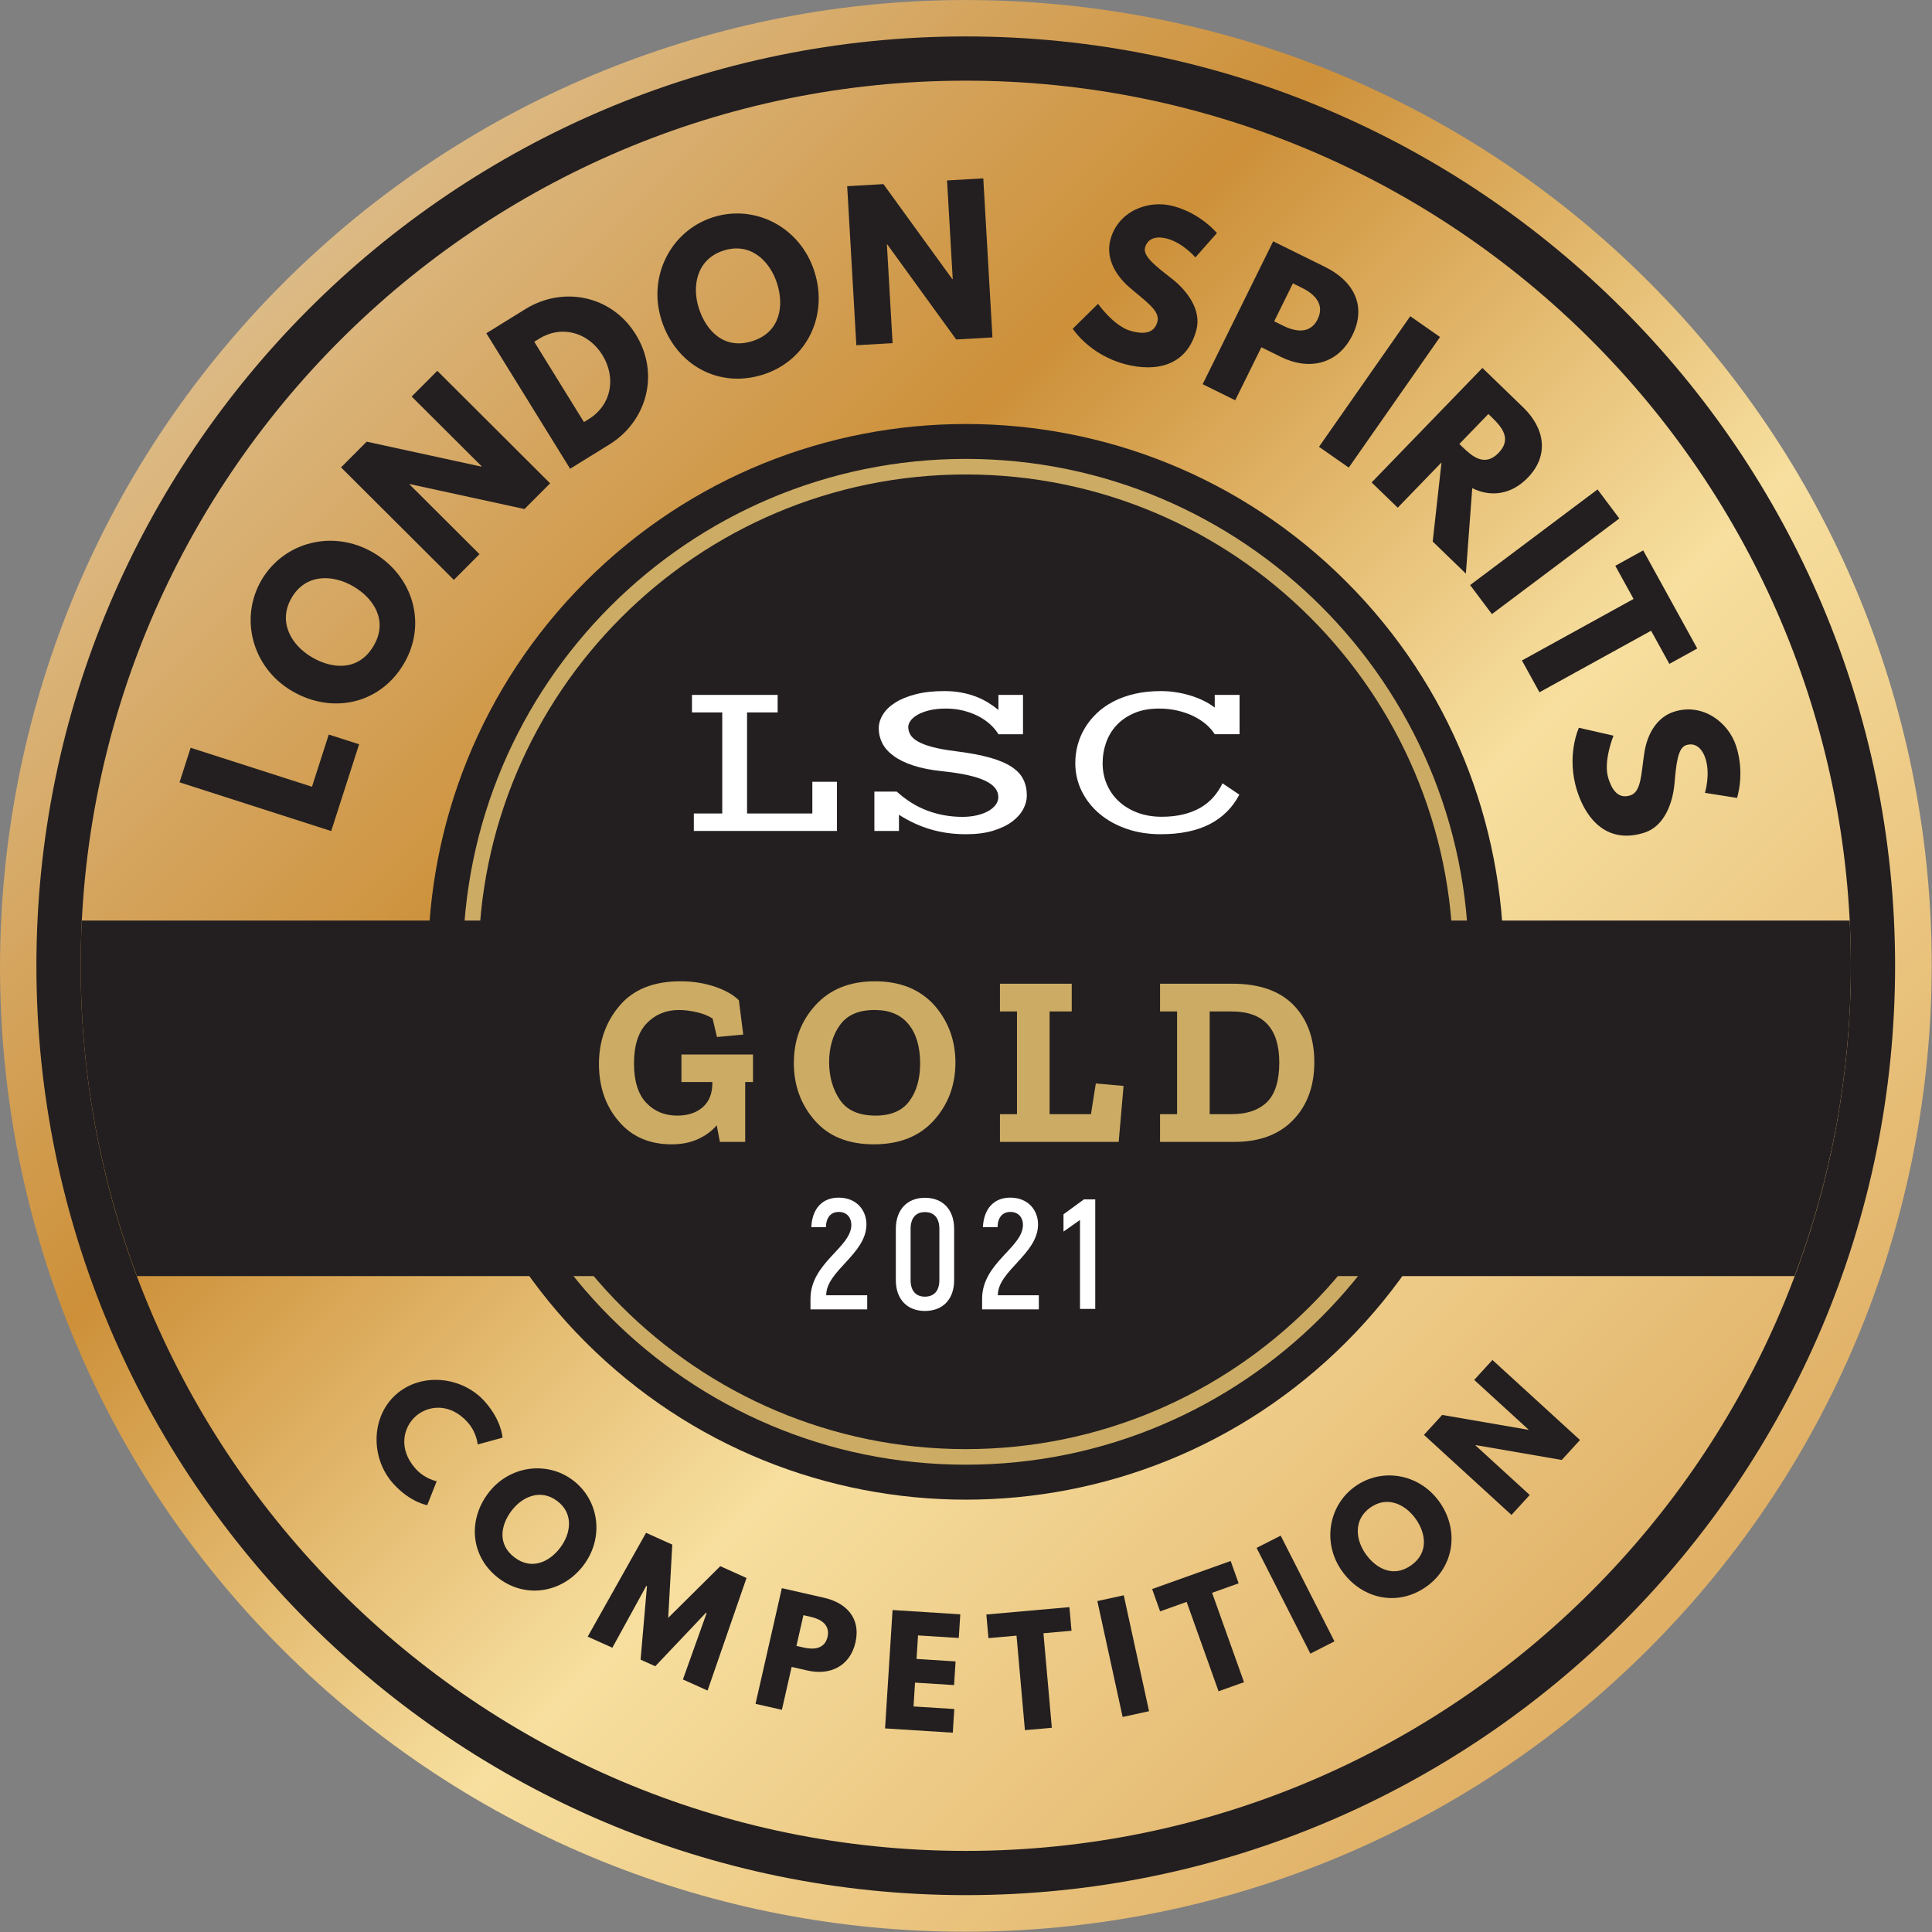 <?xml version="1.0" encoding="UTF-8" standalone="no"?>
<!DOCTYPE svg PUBLIC "-//W3C//DTD SVG 1.1//EN" "http://www.w3.org/Graphics/SVG/1.1/DTD/svg11.dtd">
<svg width="100%" height="100%" viewBox="0 0 319 319" version="1.1" xmlns="http://www.w3.org/2000/svg" xmlns:xlink="http://www.w3.org/1999/xlink" xml:space="preserve" xmlns:serif="http://www.serif.com/" style="fill-rule:evenodd;clip-rule:evenodd;stroke-linejoin:round;stroke-miterlimit:2;">
    <rect x="0" y="0" width="319" height="319" fill="#808080" stroke="none"/>
    <g transform="matrix(1,0,0,1,-47.243,-47.244)">
        <g transform="matrix(4.167,0,0,4.167,0,0)">
            <g transform="matrix(55.27,55.27,55.27,-55.27,20.734,20.735)">
                <path d="M0.033,0C0.033,-0.27 0.252,-0.49 0.522,-0.49C0.793,-0.49 1.012,-0.27 1.012,-0C1.012,0.27 0.793,0.49 0.522,0.49C0.387,0.49 0.265,0.435 0.176,0.346C0.088,0.258 0.033,0.135 0.033,0Z" style="fill:url(#_Linear1);fill-rule:nonzero;"/>
            </g>
        </g>
        <g transform="matrix(4.167,0,0,4.167,0,0)">
            <g transform="matrix(-0.707,0.707,0.707,0.707,70.918,49.45)">
                <path d="M15.07,-36.384C3.299,-36.385 -6.244,-26.843 -6.244,-15.072C-6.244,-3.301 3.3,6.243 15.07,6.243C26.84,6.244 36.383,-3.298 36.384,-15.069C36.385,-26.84 26.841,-36.384 15.07,-36.384" style="fill:rgb(35,31,32);fill-rule:nonzero;"/>
            </g>
        </g>
        <g transform="matrix(4.167,0,0,4.167,0,0)">
            <g transform="matrix(1,0,0,1,49.605,68.758)">
                <path d="M0,-38.62C-10.646,-38.62 -19.307,-29.957 -19.307,-19.31C-19.307,-8.663 -10.646,0 0,0C10.647,0 19.309,-8.663 19.309,-19.31C19.309,-29.957 10.647,-38.62 0,-38.62M0,0.617C-10.987,0.617 -19.925,-8.322 -19.925,-19.31C-19.925,-30.299 -10.987,-39.237 0,-39.237C10.987,-39.237 19.926,-30.299 19.926,-19.31C19.926,-8.322 10.987,0.617 0,0.617" style="fill:rgb(204,171,100);fill-rule:nonzero;"/>
            </g>
        </g>
        <g transform="matrix(4.167,0,0,4.167,0,0)">
            <g transform="matrix(1,0,0,1,49.605,84.678)">
                <path d="M0,-70.144C-19.338,-70.144 -35.071,-54.411 -35.071,-35.072C-35.071,-15.733 -19.338,0 0,0C19.338,0 35.071,-15.733 35.071,-35.072C35.071,-54.411 19.338,-70.144 0,-70.144M0,1.753C-20.305,1.753 -36.825,-14.767 -36.825,-35.072C-36.825,-55.377 -20.305,-71.897 0,-71.897C20.305,-71.897 36.824,-55.377 36.824,-35.072C36.824,-14.767 20.305,1.753 0,1.753" style="fill:rgb(35,31,32);fill-rule:nonzero;"/>
            </g>
        </g>
        <g transform="matrix(4.167,0,0,4.167,0,0)">
            <g transform="matrix(1,0,0,1,84.631,61.901)">
                <path d="M0,-14.087L-70.051,-14.087C-70.082,-13.493 -70.097,-12.896 -70.097,-12.295C-70.097,-7.97 -69.305,-3.828 -67.867,0L-2.185,0C-0.747,-3.828 0.045,-7.97 0.045,-12.295C0.045,-12.896 0.03,-13.493 0,-14.087" style="fill:rgb(35,31,32);fill-rule:nonzero;"/>
            </g>
        </g>
        <g transform="matrix(4.167,0,0,4.167,0,0)">
            <g transform="matrix(3.804,4.242,-4.242,3.804,25.189,68.067)">
                <path d="M0.499,-0.17C0.31,-0.17 0.227,-0.302 0.227,-0.413C0.227,-0.523 0.31,-0.655 0.499,-0.655C0.595,-0.655 0.661,-0.604 0.661,-0.604L0.741,-0.764C0.741,-0.764 0.649,-0.84 0.47,-0.84C0.236,-0.84 0.023,-0.648 0.023,-0.411C0.023,-0.175 0.237,0.015 0.47,0.015C0.649,0.015 0.741,-0.061 0.741,-0.061L0.661,-0.221C0.661,-0.221 0.595,-0.17 0.499,-0.17Z" style="fill:rgb(35,31,32);fill-rule:nonzero;"/>
            </g>
        </g>
        <g transform="matrix(4.167,0,0,4.167,0,0)">
            <g transform="matrix(4.563,3.412,-3.412,4.563,29.161,72.32)">
                <path d="M0.023,-0.413C0.023,-0.172 0.195,0.015 0.439,0.015C0.676,0.015 0.854,-0.172 0.854,-0.413C0.854,-0.654 0.668,-0.84 0.439,-0.84C0.212,-0.84 0.023,-0.654 0.023,-0.413ZM0.226,-0.413C0.226,-0.536 0.294,-0.659 0.439,-0.659C0.585,-0.659 0.651,-0.536 0.651,-0.413C0.651,-0.29 0.589,-0.167 0.439,-0.167C0.285,-0.167 0.226,-0.29 0.226,-0.413Z" style="fill:rgb(35,31,32);fill-rule:nonzero;"/>
            </g>
        </g>
        <g transform="matrix(4.167,0,0,4.167,0,0)">
            <g transform="matrix(5.197,2.337,-2.337,5.197,34.541,76.151)">
                <path d="M0.742,-0L0.93,-0L0.856,-0.825L0.656,-0.825L0.473,-0.349L0.29,-0.825L0.09,-0.825L0.016,-0L0.204,-0L0.243,-0.489L0.248,-0.489L0.417,-0.005L0.529,-0.005L0.698,-0.489L0.703,-0.489L0.742,-0Z" style="fill:rgb(35,31,32);fill-rule:nonzero;"/>
            </g>
        </g>
        <g transform="matrix(4.167,0,0,4.167,0,0)">
            <g transform="matrix(5.556,1.264,-1.264,5.556,40.941,78.775)">
                <path d="M0.06,-0.825L0.06,-0L0.248,-0L0.248,-0.306L0.361,-0.306C0.522,-0.306 0.643,-0.401 0.643,-0.571C0.643,-0.742 0.522,-0.825 0.361,-0.825L0.06,-0.825ZM0.248,-0.456L0.248,-0.675L0.301,-0.675C0.375,-0.675 0.445,-0.65 0.445,-0.565C0.445,-0.481 0.375,-0.456 0.301,-0.456L0.248,-0.456Z" style="fill:rgb(35,31,32);fill-rule:nonzero;"/>
            </g>
        </g>
        <g transform="matrix(4.167,0,0,4.167,0,0)">
            <g transform="matrix(5.686,0.36,-0.36,5.686,46.066,79.803)">
                <path d="M0.532,-0.825L0.06,-0.825L0.06,-0L0.532,-0L0.532,-0.165L0.248,-0.165L0.248,-0.331L0.52,-0.331L0.52,-0.496L0.248,-0.496L0.248,-0.66L0.532,-0.66L0.532,-0.825Z" style="fill:rgb(35,31,32);fill-rule:nonzero;"/>
            </g>
        </g>
        <g transform="matrix(4.167,0,0,4.167,0,0)">
            <g transform="matrix(5.675,-0.504,0.504,5.675,50.791,79.997)">
                <path d="M0.008,-0.66L0.204,-0.66L0.204,-0L0.392,-0L0.392,-0.66L0.588,-0.66L0.588,-0.825L0.008,-0.825L0.008,-0.66Z" style="fill:rgb(35,31,32);fill-rule:nonzero;"/>
            </g>
        </g>
        <g transform="matrix(4.167,0,0,4.167,0,0)">
            <g transform="matrix(5.567,-1.215,1.215,5.567,55.487,79.444)">
                <rect x="0.06" y="-0.825" width="0.188" height="0.825" style="fill:rgb(35,31,32);fill-rule:nonzero;"/>
            </g>
        </g>
        <g transform="matrix(4.167,0,0,4.167,0,0)">
            <g transform="matrix(5.366,-1.916,1.916,5.366,58.527,78.744)">
                <path d="M0.008,-0.66L0.204,-0.66L0.204,-0L0.392,-0L0.392,-0.66L0.588,-0.66L0.588,-0.825L0.008,-0.825L0.008,-0.66Z" style="fill:rgb(35,31,32);fill-rule:nonzero;"/>
            </g>
        </g>
        <g transform="matrix(4.167,0,0,4.167,0,0)">
            <g transform="matrix(5.078,-2.583,2.583,5.078,62.955,77.016)">
                <rect x="0.06" y="-0.825" width="0.188" height="0.825" style="fill:rgb(35,31,32);fill-rule:nonzero;"/>
            </g>
        </g>
        <g transform="matrix(4.167,0,0,4.167,0,0)">
            <g transform="matrix(4.621,-3.334,3.334,4.621,65.794,75.589)">
                <path d="M0.023,-0.413C0.023,-0.172 0.195,0.015 0.439,0.015C0.676,0.015 0.854,-0.172 0.854,-0.413C0.854,-0.654 0.668,-0.84 0.439,-0.84C0.212,-0.84 0.023,-0.654 0.023,-0.413ZM0.226,-0.413C0.226,-0.536 0.294,-0.659 0.439,-0.659C0.585,-0.659 0.651,-0.536 0.651,-0.413C0.651,-0.29 0.589,-0.167 0.439,-0.167C0.285,-0.167 0.226,-0.29 0.226,-0.413Z" style="fill:rgb(35,31,32);fill-rule:nonzero;"/>
            </g>
        </g>
        <g transform="matrix(4.167,0,0,4.167,0,0)">
            <g transform="matrix(3.845,-4.205,4.205,3.845,70.998,71.618)">
                <path d="M0.248,-0.512L0.25,-0.512L0.578,-0L0.766,-0L0.766,-0.825L0.578,-0.825L0.578,-0.313L0.576,-0.313L0.248,-0.825L0.06,-0.825L0.06,-0L0.248,-0L0.248,-0.512Z" style="fill:rgb(35,31,32);fill-rule:nonzero;"/>
            </g>
        </g>
        <g transform="matrix(4.167,0,0,4.167,0,0)">
            <g transform="matrix(2.341,-7.285,7.285,2.341,24.321,44.705)">
                <path d="M0.248,-0.825L0.06,-0.825L0.06,-0L0.532,-0L0.532,-0.165L0.248,-0.165L0.248,-0.825Z" style="fill:rgb(35,31,32);fill-rule:nonzero;"/>
            </g>
        </g>
        <g transform="matrix(4.167,0,0,4.167,0,0)">
            <g transform="matrix(3.858,-6.609,6.609,3.858,25.555,40.468)">
                <path d="M0.023,-0.413C0.023,-0.172 0.195,0.015 0.439,0.015C0.676,0.015 0.854,-0.172 0.854,-0.413C0.854,-0.654 0.668,-0.84 0.439,-0.84C0.212,-0.84 0.023,-0.654 0.023,-0.413ZM0.226,-0.413C0.226,-0.536 0.294,-0.659 0.439,-0.659C0.585,-0.659 0.651,-0.536 0.651,-0.413C0.651,-0.29 0.589,-0.167 0.439,-0.167C0.285,-0.167 0.226,-0.29 0.226,-0.413Z" style="fill:rgb(35,31,32);fill-rule:nonzero;"/>
            </g>
        </g>
        <g transform="matrix(4.167,0,0,4.167,0,0)">
            <g transform="matrix(5.403,-5.419,5.419,5.403,28.997,34.64)">
                <path d="M0.248,-0.512L0.25,-0.512L0.578,-0L0.766,-0L0.766,-0.825L0.578,-0.825L0.578,-0.313L0.576,-0.313L0.248,-0.825L0.06,-0.825L0.06,-0L0.248,-0L0.248,-0.512Z" style="fill:rgb(35,31,32);fill-rule:nonzero;"/>
            </g>
        </g>
        <g transform="matrix(4.167,0,0,4.167,0,0)">
            <g transform="matrix(6.508,-4.024,4.024,6.508,33.537,30.153)">
                <path d="M0.06,-0.825L0.06,-0L0.299,-0C0.526,-0 0.715,-0.172 0.715,-0.413C0.715,-0.653 0.525,-0.825 0.299,-0.825L0.06,-0.825ZM0.248,-0.168L0.248,-0.657L0.277,-0.657C0.417,-0.657 0.512,-0.55 0.512,-0.412C0.511,-0.274 0.416,-0.168 0.277,-0.168L0.248,-0.168Z" style="fill:rgb(35,31,32);fill-rule:nonzero;"/>
            </g>
        </g>
        <g transform="matrix(4.167,0,0,4.167,0,0)">
            <g transform="matrix(7.279,-2.359,2.359,7.279,38.361,27.101)">
                <path d="M0.023,-0.413C0.023,-0.172 0.195,0.015 0.439,0.015C0.676,0.015 0.854,-0.172 0.854,-0.413C0.854,-0.654 0.668,-0.84 0.439,-0.84C0.212,-0.84 0.023,-0.654 0.023,-0.413ZM0.226,-0.413C0.226,-0.536 0.294,-0.659 0.439,-0.659C0.585,-0.659 0.651,-0.536 0.651,-0.413C0.651,-0.29 0.589,-0.167 0.439,-0.167C0.285,-0.167 0.226,-0.29 0.226,-0.413Z" style="fill:rgb(35,31,32);fill-rule:nonzero;"/>
            </g>
        </g>
        <g transform="matrix(4.167,0,0,4.167,0,0)">
            <g transform="matrix(7.639,-0.44,0.44,7.639,44.811,25.044)">
                <path d="M0.248,-0.512L0.25,-0.512L0.578,-0L0.766,-0L0.766,-0.825L0.578,-0.825L0.578,-0.313L0.576,-0.313L0.248,-0.825L0.06,-0.825L0.06,-0L0.248,-0L0.248,-0.512Z" style="fill:rgb(35,31,32);fill-rule:nonzero;"/>
            </g>
        </g>
        <g transform="matrix(4.167,0,0,4.167,0,0)">
            <g transform="matrix(7.403,1.935,-1.935,7.403,53.492,25.015)">
                <path d="M0.364,-0.84C0.231,-0.84 0.095,-0.742 0.095,-0.588C0.095,-0.502 0.153,-0.425 0.252,-0.376C0.35,-0.327 0.438,-0.3 0.438,-0.24C0.438,-0.163 0.36,-0.159 0.319,-0.159C0.227,-0.159 0.117,-0.252 0.117,-0.252L0.023,-0.094C0.023,-0.094 0.14,0.015 0.333,0.015C0.494,0.015 0.644,-0.054 0.644,-0.251C0.644,-0.359 0.543,-0.437 0.451,-0.476C0.357,-0.516 0.279,-0.549 0.279,-0.595C0.279,-0.64 0.313,-0.669 0.377,-0.669C0.462,-0.669 0.544,-0.612 0.544,-0.612L0.62,-0.762C0.62,-0.762 0.514,-0.84 0.364,-0.84Z" style="fill:rgb(35,31,32);fill-rule:nonzero;"/>
            </g>
        </g>
        <g transform="matrix(4.167,0,0,4.167,0,0)">
            <g transform="matrix(6.862,3.387,-3.387,6.862,58.58,26.358)">
                <path d="M0.06,-0.825L0.06,-0L0.248,-0L0.248,-0.306L0.361,-0.306C0.522,-0.306 0.643,-0.401 0.643,-0.571C0.643,-0.742 0.522,-0.825 0.361,-0.825L0.06,-0.825ZM0.248,-0.456L0.248,-0.675L0.301,-0.675C0.375,-0.675 0.445,-0.65 0.445,-0.565C0.445,-0.481 0.375,-0.456 0.301,-0.456L0.248,-0.456Z" style="fill:rgb(35,31,32);fill-rule:nonzero;"/>
            </g>
        </g>
        <g transform="matrix(4.167,0,0,4.167,0,0)">
            <g transform="matrix(6.272,4.384,-4.384,6.272,63.225,28.779)">
                <rect x="0.06" y="-0.825" width="0.188" height="0.825" style="fill:rgb(35,31,32);fill-rule:nonzero;"/>
            </g>
        </g>
        <g transform="matrix(4.167,0,0,4.167,0,0)">
            <g transform="matrix(5.5,5.321,-5.321,5.5,65.357,30.135)">
                <path d="M0.06,-0.825L0.06,-0L0.248,-0L0.248,-0.326L0.5,-0L0.739,-0L0.455,-0.341C0.556,-0.373 0.624,-0.456 0.624,-0.58C0.624,-0.742 0.508,-0.825 0.355,-0.825L0.06,-0.825ZM0.248,-0.459L0.248,-0.675L0.27,-0.675C0.341,-0.675 0.426,-0.67 0.426,-0.567C0.426,-0.464 0.341,-0.459 0.27,-0.459L0.248,-0.459Z" style="fill:rgb(35,31,32);fill-rule:nonzero;"/>
            </g>
        </g>
        <g transform="matrix(4.167,0,0,4.167,0,0)">
            <g transform="matrix(4.593,6.12,-6.12,4.593,69.314,34.153)">
                <rect x="0.06" y="-0.825" width="0.188" height="0.825" style="fill:rgb(35,31,32);fill-rule:nonzero;"/>
            </g>
        </g>
        <g transform="matrix(4.167,0,0,4.167,0,0)">
            <g transform="matrix(3.694,6.702,-6.702,3.694,70.889,36.141)">
                <path d="M0.008,-0.66L0.204,-0.66L0.204,-0L0.392,-0L0.392,-0.66L0.588,-0.66L0.588,-0.825L0.008,-0.825L0.008,-0.66Z" style="fill:rgb(35,31,32);fill-rule:nonzero;"/>
            </g>
        </g>
        <g transform="matrix(4.167,0,0,4.167,0,0)">
            <g transform="matrix(2.347,7.283,-7.283,2.347,73.161,40.228)">
                <path d="M0.364,-0.84C0.231,-0.84 0.095,-0.742 0.095,-0.588C0.095,-0.502 0.153,-0.425 0.252,-0.376C0.35,-0.327 0.438,-0.3 0.438,-0.24C0.438,-0.163 0.36,-0.159 0.319,-0.159C0.227,-0.159 0.117,-0.252 0.117,-0.252L0.023,-0.094C0.023,-0.094 0.14,0.015 0.333,0.015C0.494,0.015 0.644,-0.054 0.644,-0.251C0.644,-0.359 0.543,-0.437 0.451,-0.476C0.357,-0.516 0.279,-0.549 0.279,-0.595C0.279,-0.64 0.313,-0.669 0.377,-0.669C0.462,-0.669 0.544,-0.612 0.544,-0.612L0.62,-0.762C0.62,-0.762 0.514,-0.84 0.364,-0.84Z" style="fill:rgb(35,31,32);fill-rule:nonzero;"/>
            </g>
        </g>
        <g transform="matrix(4.167,0,0,4.167,0,0)">
            <g transform="matrix(0.719,0,0,1,9.786,0)">
                <g transform="matrix(13.41,0,0,9.642,34.831,56.584)">
                    <path d="M0.658,-0.246L0.626,-0.246L0.626,-0L0.522,-0L0.509,-0.068C0.489,-0.045 0.464,-0.026 0.433,-0.012C0.401,0.003 0.365,0.01 0.323,0.01C0.232,0.01 0.159,-0.022 0.106,-0.085C0.052,-0.148 0.025,-0.227 0.025,-0.32C0.025,-0.413 0.053,-0.493 0.11,-0.56C0.167,-0.627 0.25,-0.66 0.36,-0.66C0.413,-0.66 0.46,-0.652 0.504,-0.637C0.547,-0.622 0.579,-0.603 0.6,-0.582L0.618,-0.441L0.51,-0.431L0.492,-0.507C0.475,-0.518 0.453,-0.527 0.427,-0.533C0.4,-0.539 0.376,-0.542 0.354,-0.542C0.301,-0.542 0.257,-0.524 0.222,-0.488C0.187,-0.452 0.169,-0.397 0.169,-0.322C0.169,-0.25 0.186,-0.196 0.219,-0.161C0.252,-0.126 0.294,-0.108 0.347,-0.108C0.391,-0.108 0.426,-0.12 0.452,-0.143C0.478,-0.166 0.491,-0.199 0.491,-0.242L0.491,-0.246L0.364,-0.246L0.364,-0.359L0.658,-0.359L0.658,-0.246Z" style="fill:rgb(204,171,100);fill-rule:nonzero;"/>
                </g>
                <g transform="matrix(13.41,0,0,9.642,45.585,56.584)">
                    <path d="M0.688,-0.326C0.688,-0.234 0.659,-0.155 0.6,-0.089C0.541,-0.023 0.458,0.01 0.353,0.01C0.247,0.01 0.166,-0.023 0.109,-0.089C0.052,-0.155 0.024,-0.233 0.024,-0.324C0.024,-0.419 0.054,-0.498 0.114,-0.563C0.174,-0.628 0.255,-0.66 0.357,-0.66C0.461,-0.66 0.542,-0.627 0.601,-0.562C0.659,-0.496 0.688,-0.417 0.688,-0.326ZM0.543,-0.322C0.543,-0.391 0.527,-0.445 0.495,-0.484C0.463,-0.523 0.417,-0.542 0.356,-0.542C0.291,-0.542 0.244,-0.522 0.214,-0.481C0.184,-0.44 0.169,-0.388 0.169,-0.327C0.169,-0.268 0.184,-0.216 0.213,-0.173C0.242,-0.13 0.291,-0.108 0.36,-0.108C0.423,-0.108 0.47,-0.128 0.499,-0.168C0.528,-0.207 0.543,-0.259 0.543,-0.322Z" style="fill:rgb(204,171,100);fill-rule:nonzero;"/>
                </g>
                <g transform="matrix(13.41,0,0,9.642,56.742,56.584)">
                    <path d="M0.527,-0L0.039,-0L0.039,-0.114L0.109,-0.114L0.109,-0.536L0.039,-0.536L0.039,-0.65L0.334,-0.65L0.334,-0.536L0.243,-0.536L0.243,-0.114L0.413,-0.114L0.433,-0.24L0.547,-0.23L0.527,-0Z" style="fill:rgb(204,171,100);fill-rule:nonzero;"/>
                </g>
                <g transform="matrix(13.41,0,0,9.642,65.565,56.584)">
                    <path d="M0.673,-0.328C0.673,-0.229 0.644,-0.15 0.586,-0.09C0.528,-0.03 0.448,-0 0.345,-0L0.039,-0L0.039,-0.114L0.109,-0.114L0.109,-0.536L0.039,-0.536L0.039,-0.65L0.337,-0.65C0.448,-0.65 0.532,-0.62 0.589,-0.561C0.645,-0.502 0.673,-0.424 0.673,-0.328ZM0.529,-0.326C0.529,-0.466 0.464,-0.536 0.334,-0.536L0.243,-0.536L0.243,-0.114L0.334,-0.114C0.397,-0.114 0.445,-0.131 0.479,-0.164C0.512,-0.197 0.529,-0.251 0.529,-0.326Z" style="fill:rgb(204,171,100);fill-rule:nonzero;"/>
                </g>
                <g transform="matrix(8.661,0,0,6.228,46.581,63.221)">
                    <path d="M0.028,-0L0.389,-0L0.389,-0.09L0.128,-0.09C0.128,-0.246 0.384,-0.352 0.384,-0.541C0.384,-0.629 0.323,-0.711 0.207,-0.711C0.104,-0.711 0.039,-0.642 0.033,-0.523L0.126,-0.523C0.128,-0.587 0.159,-0.62 0.208,-0.62C0.261,-0.62 0.288,-0.582 0.288,-0.538C0.288,-0.393 0.028,-0.297 0.028,-0.067L0.028,-0Z" style="fill:white;fill-rule:nonzero;"/>
                </g>
                <g transform="matrix(8.661,0,0,6.228,51.094,63.221)">
                    <path d="M0.235,0.01C0.35,0.01 0.421,-0.065 0.421,-0.186L0.421,-0.512C0.421,-0.634 0.35,-0.71 0.235,-0.71C0.122,-0.71 0.05,-0.634 0.05,-0.512L0.05,-0.186C0.05,-0.065 0.122,0.01 0.235,0.01ZM0.235,-0.081C0.177,-0.081 0.144,-0.119 0.144,-0.186L0.144,-0.512C0.144,-0.581 0.177,-0.619 0.235,-0.619C0.294,-0.619 0.327,-0.581 0.327,-0.512L0.327,-0.186C0.327,-0.119 0.294,-0.081 0.235,-0.081Z" style="fill:white;fill-rule:nonzero;"/>
                </g>
                <g transform="matrix(8.661,0,0,6.228,56.039,63.221)">
                    <path d="M0.028,-0L0.389,-0L0.389,-0.09L0.128,-0.09C0.128,-0.246 0.384,-0.352 0.384,-0.541C0.384,-0.629 0.323,-0.711 0.207,-0.711C0.104,-0.711 0.039,-0.642 0.033,-0.523L0.126,-0.523C0.128,-0.587 0.159,-0.62 0.208,-0.62C0.261,-0.62 0.288,-0.582 0.288,-0.538C0.288,-0.393 0.028,-0.297 0.028,-0.067L0.028,-0Z" style="fill:white;fill-rule:nonzero;"/>
                </g>
                <g transform="matrix(8.661,0,0,6.228,60.551,63.221)">
                    <path d="M0.155,-0.7L0.025,-0.605L0.025,-0.495L0.13,-0.569L0.13,-0.003L0.227,-0.003L0.227,-0.7L0.155,-0.7Z" style="fill:white;fill-rule:nonzero;"/>
                </g>
            </g>
        </g>
        <g transform="matrix(4.167,0,0,4.167,0,0)">
            <g transform="matrix(1,0,0,1,38.83,39.565)">
                <path d="M0,4.006L1.126,4.006L1.126,0.001L-0.074,0.001L-0.074,-0.692L3.321,-0.692L3.321,0.001L2.109,0.001L2.109,4.006L4.696,4.006L4.696,2.75L5.671,2.75L5.671,4.698L0,4.698L0,4.006Z" style="fill:white;fill-rule:nonzero;"/>
            </g>
        </g>
        <g transform="matrix(4.167,0,0,4.167,0,0)">
            <g transform="matrix(1,0,0,1,45.984,40.409)">
                <path d="M0,2.296L0.888,2.296C1.271,2.643 1.682,2.896 2.117,3.056C2.553,3.216 3.01,3.296 3.486,3.296C3.694,3.296 3.884,3.276 4.058,3.235C4.23,3.195 4.381,3.14 4.508,3.068C4.635,2.998 4.734,2.915 4.805,2.819C4.875,2.725 4.911,2.622 4.911,2.513C4.911,2.386 4.87,2.269 4.79,2.161C4.708,2.055 4.58,1.958 4.402,1.871C4.225,1.785 3.997,1.71 3.718,1.647C3.439,1.583 3.104,1.531 2.711,1.49C2.255,1.444 1.867,1.368 1.546,1.263C1.226,1.158 0.963,1.03 0.76,0.879C0.557,0.73 0.408,0.563 0.314,0.378C0.22,0.193 0.173,-0.002 0.173,-0.207C0.173,-0.397 0.228,-0.581 0.338,-0.759C0.448,-0.936 0.61,-1.094 0.828,-1.231C1.043,-1.369 1.313,-1.478 1.637,-1.562C1.96,-1.646 2.335,-1.688 2.763,-1.688C3.011,-1.688 3.238,-1.669 3.445,-1.629C3.651,-1.591 3.842,-1.538 4.017,-1.472C4.191,-1.405 4.352,-1.326 4.5,-1.236C4.646,-1.144 4.785,-1.047 4.915,-0.943L4.915,-1.536L5.889,-1.536L5.889,0.023L4.915,0.023C4.829,-0.121 4.716,-0.256 4.577,-0.38C4.438,-0.504 4.279,-0.612 4.099,-0.703C3.918,-0.794 3.721,-0.865 3.508,-0.917C3.294,-0.969 3.07,-0.995 2.837,-0.995C2.591,-0.995 2.375,-0.973 2.189,-0.928C2.003,-0.883 1.847,-0.826 1.722,-0.755C1.596,-0.684 1.501,-0.605 1.438,-0.519C1.374,-0.432 1.342,-0.347 1.342,-0.264C1.342,-0.156 1.371,-0.055 1.427,0.042C1.483,0.139 1.583,0.228 1.726,0.311C1.869,0.393 2.063,0.466 2.308,0.531C2.553,0.596 2.865,0.652 3.243,0.698C3.774,0.765 4.219,0.848 4.577,0.949C4.935,1.05 5.223,1.172 5.439,1.316C5.655,1.458 5.81,1.624 5.902,1.813C5.995,2.002 6.041,2.215 6.041,2.452C6.041,2.631 5.993,2.812 5.896,2.993C5.799,3.175 5.652,3.339 5.454,3.487C5.256,3.634 5.006,3.754 4.703,3.846C4.4,3.939 4.043,3.984 3.633,3.984C3.376,3.984 3.13,3.968 2.895,3.935C2.66,3.901 2.433,3.853 2.215,3.787C1.997,3.723 1.786,3.643 1.581,3.547C1.375,3.452 1.174,3.341 0.974,3.214L0.974,3.855L0,3.855L0,2.296Z" style="fill:white;fill-rule:nonzero;"/>
            </g>
        </g>
        <g transform="matrix(4.167,0,0,4.167,0,0)">
            <g transform="matrix(1,0,0,1,53.945,41.544)">
                <path d="M0,0.026C0,-0.213 0.031,-0.45 0.093,-0.684C0.155,-0.918 0.249,-1.14 0.375,-1.351C0.5,-1.562 0.656,-1.757 0.845,-1.938C1.032,-2.118 1.251,-2.274 1.503,-2.406C1.753,-2.537 2.037,-2.64 2.354,-2.713C2.669,-2.787 3.017,-2.823 3.395,-2.823C3.597,-2.823 3.797,-2.807 3.997,-2.775C4.196,-2.744 4.387,-2.7 4.571,-2.643C4.754,-2.587 4.927,-2.518 5.09,-2.438C5.253,-2.357 5.398,-2.267 5.525,-2.169L5.525,-2.671L6.509,-2.671L6.509,-1.113L5.525,-1.113C5.433,-1.26 5.312,-1.396 5.162,-1.522C5.012,-1.647 4.841,-1.755 4.651,-1.845C4.46,-1.934 4.252,-2.004 4.027,-2.055C3.802,-2.105 3.568,-2.13 3.326,-2.13C2.944,-2.13 2.613,-2.07 2.332,-1.949C2.05,-1.827 1.817,-1.666 1.632,-1.466C1.447,-1.265 1.31,-1.036 1.219,-0.777C1.128,-0.518 1.083,-0.251 1.083,0.026C1.083,0.338 1.14,0.625 1.256,0.885C1.371,1.147 1.532,1.372 1.739,1.559C1.945,1.747 2.191,1.893 2.477,1.999C2.763,2.104 3.077,2.157 3.421,2.157C3.732,2.157 4.016,2.127 4.27,2.065C4.523,2.005 4.75,1.918 4.95,1.803C5.148,1.69 5.321,1.55 5.467,1.385C5.613,1.221 5.734,1.037 5.833,0.832L6.5,1.282C6.231,1.796 5.839,2.185 5.324,2.451C4.809,2.716 4.161,2.849 3.382,2.849C2.891,2.849 2.439,2.777 2.026,2.633C1.614,2.489 1.257,2.29 0.957,2.036C0.656,1.781 0.422,1.483 0.253,1.139C0.084,0.796 0,0.424 0,0.026" style="fill:white;fill-rule:nonzero;"/>
            </g>
        </g>
    </g>
    <defs>
        <linearGradient id="_Linear1" x1="0" y1="0" x2="1" y2="0" gradientUnits="userSpaceOnUse" gradientTransform="matrix(1,0,0,-1,0,9.33606e-07)"><stop offset="0" style="stop-color:rgb(222,190,140);stop-opacity:1"/><stop offset="0.01" style="stop-color:rgb(222,190,140);stop-opacity:1"/><stop offset="0.33" style="stop-color:rgb(205,144,57);stop-opacity:1"/><stop offset="0.64" style="stop-color:rgb(247,223,159);stop-opacity:1"/><stop offset="1" style="stop-color:rgb(224,176,102);stop-opacity:1"/></linearGradient>
    </defs>
</svg>
